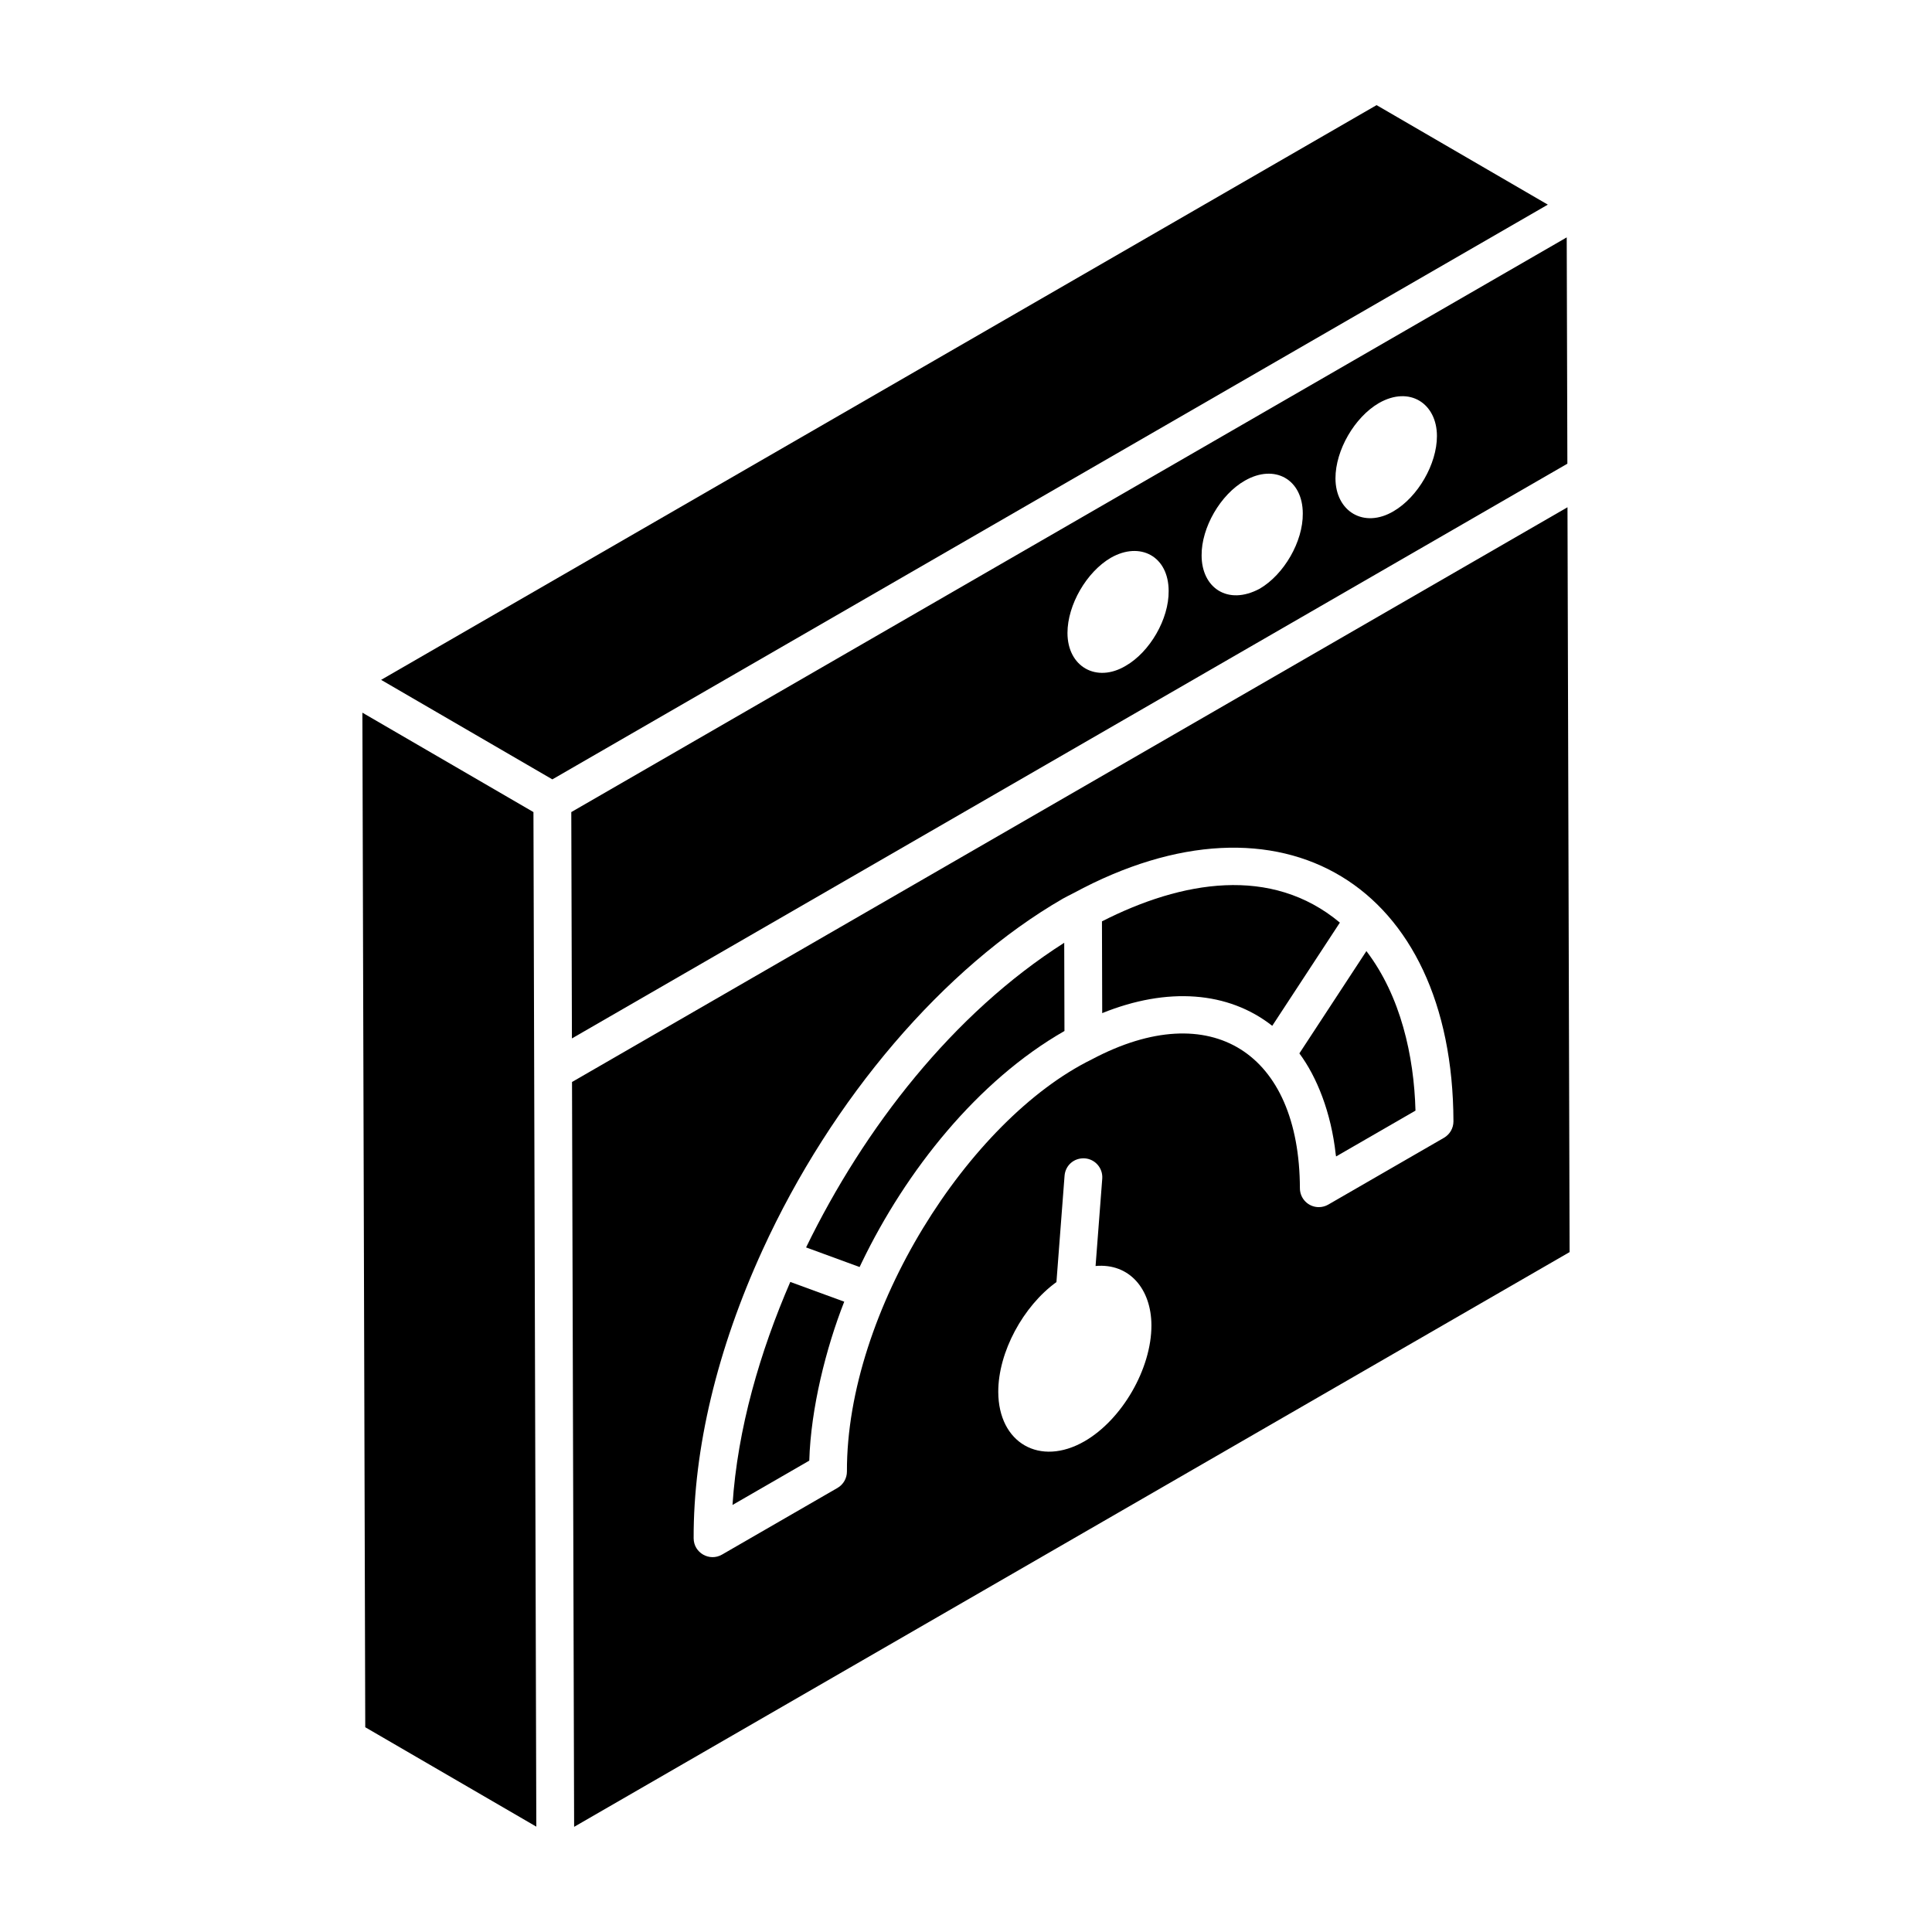 <?xml version="1.0" encoding="UTF-8"?>
<!-- Uploaded to: ICON Repo, www.iconrepo.com, Generator: ICON Repo Mixer Tools -->
<svg fill="#000000" width="800px" height="800px" version="1.1" viewBox="144 144 512 512" xmlns="http://www.w3.org/2000/svg">
 <g>
  <path d="m338.12 542.83 20.348-11.746c0.395-13.812 4.445-29.887 9.262-42.125l-14.297-5.234c-7.973 18.418-13.988 38.836-15.312 59.105z"/>
  <path d="m285.37 359.21-45.332-26.344c0.121 43.98 0.656 234.51 0.758 268.87l45.332 26.344c-0.09-32.859-0.695-246.25-0.758-268.87z"/>
  <path d="m508.81 171.86-263.81 152.31 45.379 26.371 263.81-152.31z"/>
  <path d="m357.62 474.58 14.184 5.195c0.199-0.422 0.402-0.84 0.605-1.262 11.68-24.195 30.633-48.117 53.684-61.289l-0.062-23.379c-29.449 18.742-52.941 48.965-68.41 80.734z"/>
  <path d="m559.37 266.89-0.172-59.98c-62.91 36.32-200.4 115.7-263.8 152.3 0.004 0.977 0.176 63.289 0.168 59.984 98.691-56.977 164.72-95.098 263.81-152.31zm-49.965-16.062c8.223-4.699 15.398 0.164 15.398 8.734 0 7.43-5.055 16.164-11.492 19.918-7.852 4.656-15.398 0.074-15.398-8.734 0-7.43 5.055-16.164 11.492-19.918zm-35.473 20.531c7.887-4.504 15.32-0.328 15.32 8.734 0.078 7.43-4.981 16.164-11.414 19.918-8.512 4.562-15.398-0.277-15.398-8.809-0.074-7.356 4.981-16.164 11.492-19.844zm-35.547 20.457c7.734-4.418 15.32-0.426 15.32 8.812 0.078 7.43-4.981 16.164-11.414 19.844-7.746 4.594-15.398 0.203-15.398-8.734 0-7.434 5.055-16.168 11.492-19.922z"/>
  <path d="m506.11 396.05-17.762 27.109c4.629 6.238 8.406 15.617 9.637 26.785 0.02 0.184 0.07 0.348 0.09 0.531l21.043-12.148c-0.387-14.492-3.922-30.363-13.008-42.277z"/>
  <path d="m559.4 278.43c-98.793 57.039-164.72 95.102-263.81 152.31 0.207 73.398 0.398 141.41 0.559 197.39l263.81-152.31zm-110.26 216.78c0.023 11.492-7.769 25-17.742 30.75-11.828 6.789-22.797 0.461-22.848-13.078-0.023-10.551 6.602-22.742 15.418-29.121l2.152-28.172c0.211-2.758 2.519-4.797 5.375-4.613 2.758 0.211 4.82 2.617 4.613 5.375l-1.77 23.148c9.02-0.793 14.766 6.16 14.801 15.699v0.012zm77.531-49.684-30.672 17.707c-0.77 0.445-1.637 0.668-2.5 0.668h-0.004c-2.793 0-5-2.266-5.008-4.992-0.102-35.914-23.492-50.91-55.031-34.223-0.051 0.023-0.082 0.043-0.133 0.07-32.523 15.988-65 66.711-64.879 109.21 0.004 1.793-0.949 3.453-2.504 4.352l-30.605 17.668c-3.32 1.914-7.5-0.473-7.512-4.324-0.07-23.738 6.246-50.156 18.262-76.402 18.34-40.117 48.098-74.926 79.602-93.117 0.543-0.312 2.273-1.191 2.832-1.473 55.148-29.844 100.48-2.082 100.66 60.492 0 1.805-0.953 3.461-2.508 4.359z"/>
  <path d="m436.03 388.17 0.066 24.32c17.266-6.984 33.398-5.801 45.062 3.363l17.922-27.352c-18.18-15.191-41.906-11.09-63.051-0.332z"/>
 </g>
</svg>
